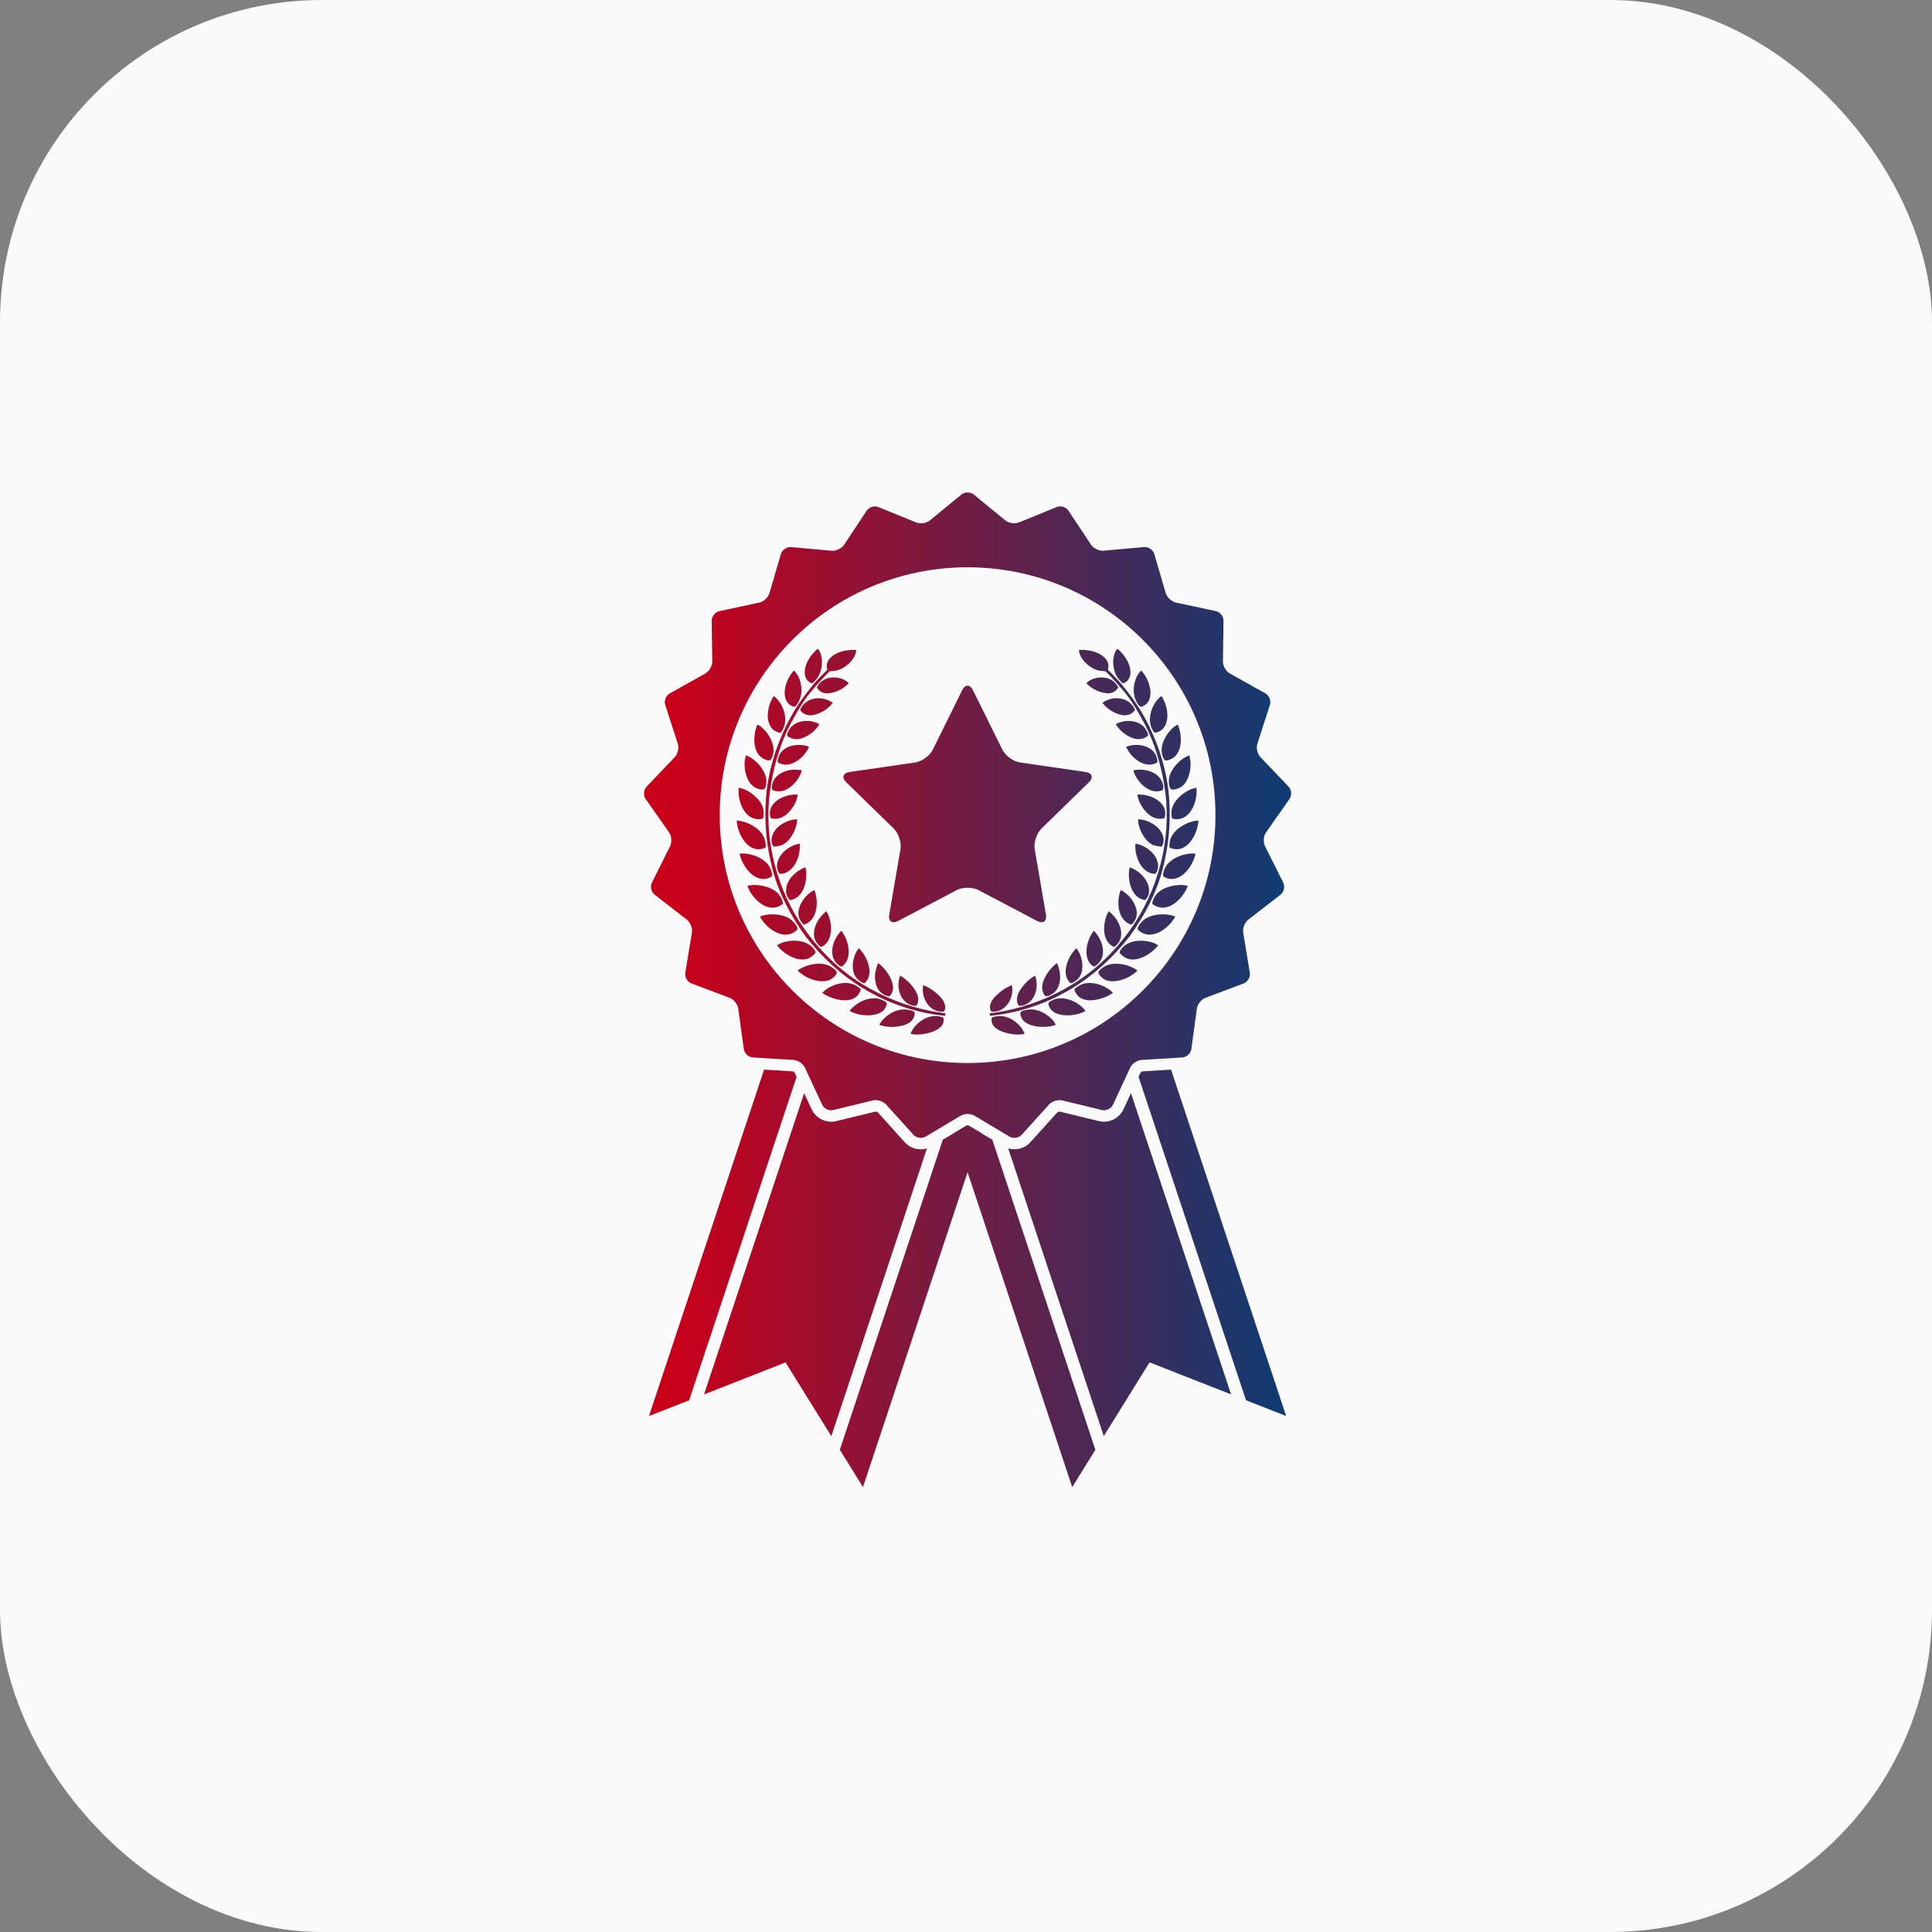 <svg xmlns="http://www.w3.org/2000/svg" width="51" height="51" viewBox="0 0 51 51" fill="none"><rect x="0" y="0" width="51" height="51" fill="#808080" stroke="none"/><rect width="51" height="51" rx="8.5" fill="#FAFAFA"></rect><path d="M25.572 29.714C25.567 29.712 25.557 29.71 25.542 29.71C25.527 29.71 25.516 29.712 25.512 29.714L24.888 30.085L22.169 38.27L22.78 39.255L25.888 29.902L25.572 29.714Z" fill="url(#paint0_linear_3279_558)"></path><path d="M20.976 28.315C20.966 28.303 20.941 28.285 20.926 28.281L20.17 28.235L17.132 37.379L18.191 36.964L21.028 28.427L20.976 28.315Z" fill="url(#paint1_linear_3279_558)"></path><path d="M24.308 30.339C24.145 30.339 23.991 30.273 23.887 30.157L23.168 29.36C23.158 29.353 23.131 29.343 23.111 29.343L22.068 29.596C22.028 29.606 21.985 29.611 21.943 29.611C21.724 29.611 21.517 29.481 21.427 29.288L21.227 28.857L18.585 36.809L20.737 35.964L21.945 37.911L24.469 30.316C24.417 30.331 24.363 30.339 24.308 30.339Z" fill="url(#paint2_linear_3279_558)"></path><path d="M29.656 29.287C29.565 29.481 29.359 29.611 29.14 29.611C29.097 29.611 29.055 29.606 29.014 29.596L27.972 29.343C27.951 29.343 27.924 29.353 27.915 29.36L27.196 30.156C27.091 30.272 26.938 30.338 26.775 30.338C26.72 30.338 26.665 30.33 26.614 30.315L29.137 37.91L30.345 35.963L32.497 36.808L29.855 28.856L29.656 29.287Z" fill="url(#paint3_linear_3279_558)"></path><path d="M25.572 29.714C25.567 29.712 25.557 29.71 25.542 29.71C25.527 29.71 25.516 29.712 25.512 29.714L25.196 29.903L28.304 39.256L28.915 38.271L26.195 30.086L25.572 29.714Z" fill="url(#paint4_linear_3279_558)"></path><path d="M30.157 28.281C30.142 28.285 30.116 28.302 30.107 28.315L30.055 28.427L32.892 36.964L33.951 37.379L30.913 28.235L30.157 28.281Z" fill="url(#paint5_linear_3279_558)"></path><path d="M34.039 21.092C34.106 20.996 34.095 20.849 34.015 20.765L33.272 19.986C33.191 19.902 33.155 19.742 33.191 19.632L33.523 18.608C33.559 18.497 33.505 18.36 33.403 18.303L32.464 17.778C32.362 17.721 32.28 17.579 32.282 17.463L32.297 16.387C32.299 16.27 32.207 16.155 32.093 16.131L31.041 15.906C30.927 15.882 30.807 15.77 30.773 15.659L30.471 14.626C30.438 14.514 30.316 14.431 30.2 14.441L29.128 14.537C29.012 14.547 28.864 14.476 28.8 14.379L28.206 13.481C28.142 13.384 28.001 13.34 27.894 13.385L26.898 13.791C26.79 13.835 26.628 13.811 26.538 13.737L25.706 13.055C25.615 12.982 25.468 12.982 25.378 13.055L24.546 13.738C24.456 13.812 24.294 13.836 24.186 13.792L23.19 13.386C23.082 13.342 22.941 13.385 22.877 13.482L22.283 14.38C22.219 14.477 22.072 14.548 21.956 14.538L20.884 14.442C20.768 14.432 20.646 14.515 20.613 14.627L20.311 15.659C20.278 15.771 20.158 15.883 20.044 15.907L18.991 16.132C18.878 16.156 18.785 16.272 18.787 16.388L18.802 17.464C18.803 17.58 18.721 17.722 18.62 17.779L17.681 18.304C17.579 18.361 17.525 18.498 17.561 18.609L17.893 19.633C17.928 19.743 17.892 19.903 17.812 19.987L17.068 20.765C16.988 20.85 16.977 20.997 17.044 21.092L17.662 21.973C17.729 22.068 17.741 22.232 17.689 22.336L17.209 23.299C17.157 23.403 17.19 23.547 17.282 23.618L18.132 24.277C18.224 24.349 18.284 24.501 18.265 24.616L18.09 25.678C18.072 25.792 18.145 25.92 18.254 25.961L19.261 26.34C19.37 26.381 19.473 26.51 19.488 26.625L19.634 27.691C19.65 27.806 19.758 27.907 19.874 27.914L20.948 27.98C21.065 27.987 21.2 28.079 21.249 28.184L21.702 29.16C21.751 29.266 21.884 29.33 21.997 29.302L23.043 29.048C23.156 29.021 23.312 29.069 23.39 29.156L24.111 29.954C24.189 30.041 24.334 30.063 24.435 30.003L25.359 29.452C25.459 29.392 25.623 29.392 25.723 29.452L26.648 30.003C26.748 30.063 26.893 30.041 26.971 29.954L27.692 29.156C27.77 29.069 27.927 29.021 28.04 29.048L29.086 29.302C29.199 29.33 29.332 29.266 29.381 29.16L29.834 28.184C29.883 28.079 30.018 27.986 30.135 27.98L31.209 27.914C31.325 27.907 31.433 27.806 31.449 27.691L31.594 26.625C31.61 26.51 31.712 26.381 31.821 26.34L32.828 25.961C32.937 25.92 33.011 25.792 32.992 25.678L32.817 24.616C32.799 24.501 32.858 24.349 32.95 24.277L33.801 23.618C33.893 23.547 33.926 23.403 33.874 23.299L33.393 22.336C33.341 22.232 33.353 22.068 33.42 21.973L34.039 21.092ZM25.542 28.061C21.928 28.061 18.999 25.132 18.999 21.518C18.999 17.905 21.928 14.975 25.542 14.975C29.155 14.975 32.085 17.904 32.085 21.518C32.085 25.131 29.156 28.061 25.542 28.061Z" fill="url(#paint6_linear_3279_558)"></path><path d="M25.398 18.221C25.477 18.06 25.606 18.06 25.685 18.221L26.459 19.788C26.538 19.949 26.747 20.101 26.925 20.127L28.654 20.378C28.831 20.403 28.871 20.527 28.744 20.651L27.492 21.872C27.364 21.996 27.284 22.243 27.314 22.419L27.61 24.142C27.64 24.318 27.535 24.394 27.377 24.311L25.83 23.497C25.671 23.414 25.413 23.414 25.254 23.497L23.707 24.311C23.549 24.394 23.444 24.318 23.474 24.142L23.77 22.419C23.8 22.243 23.72 21.996 23.592 21.872L22.34 20.651C22.212 20.527 22.252 20.403 22.43 20.378L24.159 20.127C24.336 20.101 24.546 19.949 24.625 19.788L25.398 18.221Z" fill="url(#paint7_linear_3279_558)"></path><path d="M26.968 27.143C26.868 27.002 26.709 26.883 26.54 26.839C26.449 26.816 26.35 26.816 26.259 26.837C26.193 26.851 26.175 26.854 26.174 26.925C26.171 27.11 26.371 27.208 26.522 27.254C26.685 27.305 26.877 27.327 27.046 27.292C27.029 27.239 27 27.189 26.968 27.143C26.998 27.186 26.909 27.06 26.968 27.143Z" fill="url(#paint8_linear_3279_558)"></path><path d="M26.166 26.701C26.541 26.748 26.785 26.339 26.711 26.004C26.549 26.07 26.406 26.169 26.283 26.294C26.181 26.396 26.077 26.556 26.166 26.701Z" fill="url(#paint9_linear_3279_558)"></path><path d="M26.374 26.786C27.049 26.689 27.713 26.444 28.296 26.091C28.89 25.731 29.387 25.267 29.816 24.723C30.2 24.188 30.517 23.602 30.686 22.962C30.855 22.323 30.913 21.679 30.858 21.02C30.805 20.37 30.612 19.735 30.325 19.151C30.173 18.841 29.987 18.546 29.775 18.274C29.683 18.155 29.588 18.03 29.481 17.923C29.416 17.855 29.354 17.783 29.285 17.721C29.249 17.687 29.213 17.653 29.177 17.619C29.167 17.61 29.123 17.555 29.108 17.555C29.078 17.589 29.052 17.594 29.086 17.628C29.158 17.697 29.231 17.764 29.3 17.836C29.405 17.947 29.506 18.061 29.605 18.177C29.831 18.426 30.009 18.733 30.171 19.027C30.49 19.608 30.671 20.249 30.759 20.903C30.928 22.168 30.569 23.517 29.83 24.551C29.423 25.119 28.91 25.618 28.312 25.984C27.75 26.328 27.145 26.564 26.499 26.691C26.398 26.71 26.297 26.726 26.195 26.74C26.188 26.741 26.125 26.745 26.126 26.752C26.128 26.774 26.131 26.796 26.133 26.817C26.213 26.806 26.293 26.796 26.373 26.785C26.329 26.791 26.395 26.782 26.373 26.785L26.374 26.786Z" fill="url(#paint10_linear_3279_558)"></path><path d="M27.627 26.787C27.482 26.687 27.302 26.622 27.126 26.654C27.086 26.662 26.968 26.678 26.944 26.718C26.919 26.759 26.955 26.848 26.975 26.885C27.055 27.03 27.244 27.079 27.395 27.098C27.552 27.118 27.723 27.107 27.872 27.053C27.82 26.944 27.725 26.853 27.627 26.787C27.686 26.827 27.568 26.746 27.627 26.787Z" fill="url(#paint11_linear_3279_558)"></path><path d="M26.9 26.553C27.091 26.554 27.247 26.427 27.316 26.255C27.353 26.164 27.37 26.064 27.366 25.966C27.363 25.915 27.356 25.865 27.344 25.816C27.339 25.798 27.324 25.772 27.324 25.753C27.166 25.841 27.034 25.975 26.934 26.126C26.853 26.249 26.797 26.422 26.9 26.553Z" fill="url(#paint12_linear_3279_558)"></path><path d="M28.53 26.555C28.384 26.433 28.182 26.347 27.99 26.352C27.896 26.355 27.803 26.386 27.723 26.435C27.662 26.472 27.668 26.497 27.695 26.567C27.76 26.735 27.946 26.788 28.11 26.8C28.295 26.812 28.492 26.776 28.656 26.688C28.622 26.638 28.577 26.593 28.53 26.555C28.616 26.625 28.488 26.519 28.53 26.555Z" fill="url(#paint13_linear_3279_558)"></path><path d="M27.604 26.302C27.604 26.302 27.674 26.287 27.678 26.286C27.725 26.271 27.767 26.247 27.806 26.217C27.896 26.147 27.945 26.052 27.969 25.942C27.993 25.835 27.991 25.724 27.966 25.618C27.963 25.601 27.921 25.428 27.895 25.428C27.675 25.587 27.348 26.048 27.604 26.302Z" fill="url(#paint14_linear_3279_558)"></path><path d="M29.232 26.089C29.075 25.992 28.867 25.928 28.682 25.953C28.596 25.964 28.516 25.994 28.445 26.046C28.424 26.06 28.371 26.09 28.364 26.115C28.358 26.135 28.383 26.179 28.39 26.195C28.563 26.55 29.136 26.386 29.379 26.209C29.374 26.209 29.352 26.18 29.347 26.177C29.311 26.144 29.273 26.115 29.232 26.089C29.329 26.15 29.183 26.059 29.232 26.089Z" fill="url(#paint15_linear_3279_558)"></path><path d="M28.18 25.853C28.201 25.891 28.229 25.927 28.263 25.953C28.281 25.966 28.361 25.916 28.377 25.904C28.477 25.837 28.543 25.737 28.563 25.618C28.596 25.415 28.541 25.194 28.415 25.031C28.222 25.211 28.04 25.6 28.18 25.853C28.162 25.82 28.218 25.921 28.18 25.853Z" fill="url(#paint16_linear_3279_558)"></path><path d="M29.665 25.462C29.491 25.426 29.297 25.425 29.142 25.522C29.102 25.547 29.002 25.616 28.994 25.667C28.988 25.715 29.071 25.794 29.104 25.82C29.238 25.928 29.431 25.915 29.588 25.872C29.749 25.828 29.905 25.741 30.024 25.624C30.024 25.603 29.918 25.553 29.904 25.546C29.829 25.507 29.748 25.479 29.665 25.462C29.739 25.477 29.627 25.454 29.665 25.462Z" fill="url(#paint17_linear_3279_558)"></path><path d="M28.994 24.721C28.96 24.667 28.921 24.615 28.875 24.571C28.685 24.798 28.566 25.294 28.843 25.499C28.889 25.533 28.936 25.484 28.974 25.451C29.036 25.397 29.08 25.327 29.101 25.248C29.146 25.07 29.088 24.874 28.994 24.721C29.024 24.77 28.933 24.625 28.994 24.721Z" fill="url(#paint18_linear_3279_558)"></path><path d="M30.193 24.835C30.014 24.822 29.833 24.851 29.689 24.96C29.633 25.004 29.582 25.063 29.555 25.13C29.542 25.163 29.651 25.246 29.672 25.261C29.963 25.458 30.398 25.187 30.577 24.949C30.549 24.949 30.491 24.905 30.463 24.894C30.376 24.861 30.285 24.842 30.193 24.835C30.27 24.841 30.115 24.83 30.193 24.835Z" fill="url(#paint19_linear_3279_558)"></path><path d="M29.409 24.189C29.367 24.14 29.32 24.093 29.268 24.055C29.107 24.315 29.067 24.832 29.389 24.99C29.427 25.009 29.474 24.947 29.497 24.921C29.555 24.855 29.589 24.776 29.596 24.688C29.611 24.508 29.523 24.323 29.409 24.189C29.447 24.233 29.334 24.101 29.409 24.189Z" fill="url(#paint20_linear_3279_558)"></path><path d="M30.625 24.138C30.441 24.15 30.246 24.205 30.124 24.351C30.097 24.383 30.022 24.472 30.032 24.52C30.041 24.569 30.138 24.619 30.177 24.637C30.492 24.782 30.885 24.462 31.024 24.196C30.901 24.143 30.757 24.129 30.625 24.138C30.703 24.133 30.547 24.144 30.625 24.138Z" fill="url(#paint21_linear_3279_558)"></path><path d="M29.737 24.346C29.773 24.373 29.816 24.396 29.86 24.408C29.875 24.411 29.91 24.363 29.917 24.355C29.998 24.257 30.026 24.126 29.997 24.003C29.946 23.788 29.779 23.594 29.585 23.493C29.481 23.752 29.491 24.168 29.737 24.346C29.67 24.298 29.803 24.395 29.737 24.346Z" fill="url(#paint22_linear_3279_558)"></path><path d="M30.95 23.385C30.777 23.421 30.589 23.5 30.491 23.655C30.454 23.712 30.424 23.779 30.417 23.846C30.413 23.88 30.541 23.931 30.563 23.939C30.903 24.055 31.254 23.674 31.354 23.385C31.224 23.349 31.081 23.358 30.95 23.385C31.028 23.369 30.873 23.401 30.95 23.385Z" fill="url(#paint23_linear_3279_558)"></path><path d="M30.231 23.76C30.378 23.612 30.351 23.394 30.248 23.23C30.192 23.142 30.118 23.066 30.033 23.005C29.99 22.975 29.944 22.948 29.898 22.925C29.893 22.923 29.823 22.896 29.823 22.893C29.743 23.194 29.858 23.719 30.231 23.76Z" fill="url(#paint24_linear_3279_558)"></path><path d="M31.361 22.539C31.171 22.567 30.968 22.652 30.834 22.794C30.768 22.865 30.731 22.945 30.709 23.038C30.69 23.126 30.702 23.141 30.784 23.174C31.163 23.326 31.498 22.854 31.559 22.533C31.494 22.525 31.426 22.529 31.361 22.539C31.479 22.521 31.302 22.547 31.361 22.539Z" fill="url(#paint25_linear_3279_558)"></path><path d="M30.503 23.066C30.635 22.891 30.562 22.67 30.429 22.522C30.313 22.394 30.146 22.3 29.975 22.267C29.935 22.578 30.13 23.079 30.503 23.066Z" fill="url(#paint26_linear_3279_558)"></path><path d="M31.442 21.695C31.268 21.748 31.084 21.856 30.975 22.004C30.919 22.082 30.881 22.168 30.874 22.264C30.873 22.289 30.862 22.351 30.877 22.372C30.887 22.387 30.931 22.396 30.947 22.401C31.352 22.52 31.622 21.992 31.636 21.662C31.57 21.663 31.504 21.676 31.442 21.695C31.555 21.661 31.385 21.713 31.442 21.695Z" fill="url(#paint27_linear_3279_558)"></path><path d="M30.673 22.34C30.778 22.149 30.675 21.94 30.524 21.813C30.392 21.702 30.214 21.633 30.042 21.625C30.043 21.793 30.113 21.968 30.209 22.105C30.27 22.19 30.345 22.266 30.442 22.309C30.46 22.317 30.673 22.369 30.673 22.34Z" fill="url(#paint28_linear_3279_558)"></path><path d="M31.225 20.958C31.091 21.06 30.963 21.202 30.931 21.372C30.923 21.412 30.921 21.453 30.924 21.494C30.926 21.518 30.924 21.581 30.942 21.6C30.975 21.634 31.086 21.625 31.125 21.619C31.469 21.572 31.621 21.088 31.582 20.791C31.582 20.79 31.453 20.829 31.445 20.831C31.367 20.863 31.293 20.907 31.225 20.958C31.287 20.911 31.163 21.005 31.225 20.958Z" fill="url(#paint29_linear_3279_558)"></path><path d="M30.749 21.558C30.838 21.165 30.343 20.947 30.023 20.977C30.051 21.161 30.153 21.337 30.286 21.465C30.366 21.542 30.463 21.6 30.576 21.612C30.621 21.617 30.668 21.615 30.712 21.604C30.743 21.597 30.742 21.591 30.749 21.558C30.744 21.583 30.752 21.545 30.749 21.558Z" fill="url(#paint30_linear_3279_558)"></path><path d="M30.93 20.352C30.851 20.487 30.829 20.654 30.886 20.801C30.92 20.888 31.111 20.815 31.169 20.779C31.314 20.688 31.384 20.506 31.413 20.345C31.429 20.26 31.431 20.176 31.424 20.09C31.419 20.041 31.4 19.987 31.4 19.938C31.4 19.94 31.332 19.965 31.328 19.967C31.276 19.992 31.227 20.024 31.181 20.059C31.078 20.139 30.995 20.24 30.93 20.352C30.976 20.273 30.892 20.417 30.93 20.352Z" fill="url(#paint31_linear_3279_558)"></path><path d="M30.679 20.644C30.568 20.364 30.188 20.272 29.919 20.337C29.969 20.546 30.153 20.763 30.348 20.851C30.45 20.896 30.569 20.904 30.673 20.863C30.738 20.837 30.699 20.691 30.679 20.644C30.689 20.666 30.67 20.621 30.679 20.644Z" fill="url(#paint32_linear_3279_558)"></path><path d="M30.701 19.596C30.647 19.739 30.65 19.91 30.728 20.044C30.771 20.119 30.934 20.035 30.985 19.994C31.226 19.805 31.201 19.377 31.09 19.125C31.09 19.129 31.036 19.157 31.031 19.16C30.981 19.193 30.935 19.234 30.894 19.279C30.81 19.37 30.746 19.48 30.701 19.596C30.718 19.553 30.675 19.664 30.701 19.596Z" fill="url(#paint33_linear_3279_558)"></path><path d="M30.503 19.916C30.365 19.658 29.976 19.613 29.727 19.714C29.808 19.912 30.009 20.107 30.214 20.167C30.315 20.196 30.426 20.19 30.52 20.141C30.556 20.122 30.555 20.118 30.551 20.079C30.546 20.023 30.53 19.967 30.503 19.916C30.514 19.938 30.491 19.895 30.503 19.916Z" fill="url(#paint34_linear_3279_558)"></path><path d="M30.355 18.981C30.352 19.11 30.391 19.237 30.474 19.336C30.49 19.355 30.566 19.323 30.582 19.316C30.652 19.288 30.709 19.237 30.746 19.173C30.883 18.939 30.8 18.587 30.661 18.373C30.478 18.498 30.358 18.763 30.355 18.981C30.355 18.95 30.355 18.997 30.355 18.981Z" fill="url(#paint35_linear_3279_558)"></path><path d="M30.261 19.28C30.114 19 29.705 18.971 29.453 19.117C29.554 19.286 29.728 19.428 29.916 19.489C30.021 19.523 30.136 19.521 30.235 19.467C30.251 19.458 30.297 19.436 30.304 19.417C30.317 19.382 30.276 19.309 30.261 19.28C30.28 19.317 30.241 19.243 30.261 19.28Z" fill="url(#paint36_linear_3279_558)"></path><path d="M29.954 18.41C29.971 18.466 30.057 18.674 30.131 18.654C30.24 18.625 30.32 18.54 30.35 18.433C30.419 18.189 30.294 17.88 30.127 17.7C29.949 17.864 29.887 18.184 29.954 18.41C29.946 18.383 29.97 18.463 29.954 18.41Z" fill="url(#paint37_linear_3279_558)"></path><path d="M29.895 18.625C29.716 18.383 29.329 18.377 29.101 18.555C29.226 18.712 29.405 18.83 29.602 18.872C29.704 18.894 29.814 18.877 29.899 18.813C29.907 18.807 29.949 18.755 29.957 18.755C29.963 18.722 29.914 18.65 29.895 18.625C29.921 18.659 29.87 18.591 29.895 18.625Z" fill="url(#paint38_linear_3279_558)"></path><path d="M29.459 17.815C29.488 17.873 29.528 17.928 29.574 17.974C29.589 17.99 29.633 18.044 29.659 18.035C29.768 17.998 29.833 17.894 29.84 17.782C29.855 17.53 29.682 17.279 29.497 17.124C29.346 17.294 29.364 17.627 29.459 17.815C29.434 17.766 29.471 17.84 29.459 17.815Z" fill="url(#paint39_linear_3279_558)"></path><path d="M28.936 17.681C28.998 17.703 29.065 17.714 29.13 17.715C29.152 17.716 29.221 17.724 29.233 17.7C29.285 17.597 29.26 17.477 29.186 17.391C29.021 17.2 28.722 17.141 28.482 17.158C28.492 17.386 28.737 17.612 28.936 17.681C28.884 17.663 28.962 17.691 28.936 17.681Z" fill="url(#paint40_linear_3279_558)"></path><path d="M28.677 18.035C28.784 18.154 28.947 18.244 29.101 18.281C29.191 18.302 29.282 18.315 29.371 18.279C29.404 18.267 29.435 18.247 29.462 18.223C29.468 18.217 29.516 18.149 29.52 18.149C29.517 18.149 29.494 18.102 29.492 18.099C29.465 18.055 29.43 18.015 29.39 17.984C29.307 17.921 29.21 17.887 29.107 17.883C28.956 17.877 28.784 17.921 28.677 18.035Z" fill="url(#paint41_linear_3279_558)"></path><path d="M24.115 27.143C24.216 27.002 24.374 26.883 24.544 26.839C24.634 26.816 24.733 26.816 24.825 26.836C24.89 26.851 24.909 26.854 24.91 26.925C24.913 27.11 24.713 27.208 24.562 27.254C24.398 27.304 24.207 27.327 24.038 27.292C24.054 27.239 24.084 27.189 24.115 27.143C24.085 27.186 24.175 27.059 24.115 27.143Z" fill="url(#paint42_linear_3279_558)"></path><path d="M24.918 26.701C24.543 26.748 24.298 26.339 24.372 26.004C24.535 26.07 24.677 26.169 24.801 26.294C24.903 26.396 25.006 26.556 24.918 26.701Z" fill="url(#paint43_linear_3279_558)"></path><path d="M24.709 26.786C24.034 26.689 23.37 26.444 22.787 26.091C22.193 25.73 21.696 25.267 21.267 24.723C20.883 24.188 20.566 23.602 20.397 22.962C20.228 22.323 20.17 21.679 20.224 21.02C20.278 20.37 20.471 19.735 20.758 19.15C20.91 18.841 21.096 18.545 21.308 18.273C21.401 18.154 21.495 18.03 21.602 17.923C21.667 17.855 21.729 17.783 21.798 17.721C21.834 17.687 21.87 17.653 21.906 17.619C21.916 17.61 21.96 17.555 21.974 17.555C22.005 17.588 22.031 17.594 21.997 17.628C21.925 17.697 21.852 17.764 21.783 17.836C21.678 17.947 21.578 18.06 21.478 18.177C21.252 18.426 21.073 18.733 20.912 19.027C20.592 19.608 20.412 20.248 20.324 20.903C20.155 22.168 20.513 23.517 21.253 24.55C21.66 25.119 22.172 25.618 22.77 25.984C23.332 26.328 23.937 26.564 24.583 26.691C24.685 26.71 24.786 26.726 24.887 26.739C24.894 26.741 24.957 26.745 24.956 26.752C24.954 26.774 24.952 26.795 24.949 26.817C24.869 26.806 24.789 26.796 24.709 26.785C24.753 26.791 24.687 26.782 24.709 26.785L24.709 26.786Z" fill="url(#paint44_linear_3279_558)"></path><path d="M23.456 26.787C23.601 26.687 23.78 26.622 23.958 26.655C23.997 26.662 24.115 26.678 24.139 26.718C24.164 26.759 24.128 26.848 24.108 26.886C24.029 27.03 23.84 27.079 23.688 27.098C23.532 27.118 23.36 27.108 23.211 27.053C23.263 26.945 23.358 26.854 23.456 26.787C23.397 26.827 23.515 26.746 23.456 26.787Z" fill="url(#paint45_linear_3279_558)"></path><path d="M24.184 26.553C23.992 26.553 23.837 26.427 23.767 26.255C23.73 26.163 23.713 26.064 23.718 25.966C23.72 25.915 23.727 25.865 23.739 25.816C23.744 25.798 23.759 25.772 23.759 25.753C23.917 25.841 24.049 25.975 24.148 26.125C24.23 26.249 24.286 26.422 24.184 26.553Z" fill="url(#paint46_linear_3279_558)"></path><path d="M22.552 26.555C22.699 26.433 22.901 26.347 23.093 26.352C23.187 26.355 23.28 26.386 23.36 26.435C23.421 26.472 23.415 26.497 23.388 26.567C23.324 26.735 23.137 26.788 22.973 26.799C22.788 26.812 22.591 26.776 22.427 26.688C22.461 26.637 22.506 26.593 22.552 26.555C22.467 26.625 22.595 26.519 22.552 26.555Z" fill="url(#paint47_linear_3279_558)"></path><path d="M23.48 26.302C23.48 26.302 23.409 26.286 23.406 26.285C23.358 26.27 23.316 26.247 23.277 26.217C23.188 26.147 23.138 26.052 23.114 25.942C23.09 25.835 23.092 25.724 23.117 25.618C23.121 25.6 23.163 25.428 23.188 25.428C23.408 25.587 23.736 26.048 23.48 26.302Z" fill="url(#paint48_linear_3279_558)"></path><path d="M21.852 26.089C22.008 25.992 22.215 25.928 22.401 25.952C22.488 25.964 22.568 25.994 22.639 26.045C22.659 26.06 22.712 26.09 22.72 26.115C22.726 26.135 22.701 26.179 22.693 26.195C22.52 26.55 21.948 26.386 21.704 26.208C21.71 26.208 21.732 26.18 21.736 26.177C21.772 26.144 21.811 26.115 21.852 26.089C21.754 26.149 21.9 26.059 21.852 26.089Z" fill="url(#paint49_linear_3279_558)"></path><path d="M22.903 25.853C22.882 25.89 22.855 25.927 22.82 25.953C22.803 25.966 22.723 25.916 22.706 25.904C22.606 25.837 22.54 25.737 22.52 25.618C22.487 25.415 22.542 25.193 22.669 25.03C22.861 25.211 23.043 25.6 22.903 25.853C22.922 25.82 22.866 25.921 22.903 25.853Z" fill="url(#paint50_linear_3279_558)"></path><path d="M21.418 25.462C21.592 25.426 21.785 25.425 21.941 25.522C21.981 25.547 22.081 25.616 22.089 25.667C22.096 25.715 22.012 25.794 21.979 25.82C21.845 25.928 21.652 25.914 21.495 25.872C21.334 25.828 21.179 25.741 21.059 25.624C21.059 25.602 21.165 25.553 21.179 25.546C21.254 25.507 21.335 25.479 21.418 25.462C21.343 25.477 21.455 25.454 21.418 25.462Z" fill="url(#paint51_linear_3279_558)"></path><path d="M22.09 24.721C22.123 24.667 22.162 24.615 22.208 24.571C22.398 24.798 22.518 25.294 22.24 25.499C22.194 25.533 22.147 25.483 22.109 25.451C22.048 25.397 22.003 25.327 21.983 25.248C21.937 25.07 21.995 24.874 22.09 24.721C22.06 24.77 22.15 24.624 22.09 24.721Z" fill="url(#paint52_linear_3279_558)"></path><path d="M20.89 24.835C21.069 24.822 21.25 24.851 21.395 24.96C21.451 25.004 21.501 25.063 21.528 25.13C21.541 25.163 21.432 25.246 21.412 25.261C21.12 25.458 20.684 25.187 20.506 24.949C20.535 24.949 20.592 24.905 20.62 24.894C20.707 24.861 20.798 24.842 20.89 24.835C20.813 24.841 20.968 24.829 20.89 24.835Z" fill="url(#paint53_linear_3279_558)"></path><path d="M21.674 24.189C21.716 24.14 21.763 24.093 21.815 24.055C21.976 24.314 22.016 24.832 21.694 24.99C21.656 25.009 21.61 24.947 21.587 24.921C21.529 24.855 21.495 24.776 21.488 24.688C21.473 24.508 21.56 24.323 21.674 24.189C21.637 24.233 21.749 24.1 21.674 24.189Z" fill="url(#paint54_linear_3279_558)"></path><path d="M20.459 24.138C20.642 24.15 20.837 24.205 20.959 24.351C20.986 24.383 21.061 24.472 21.051 24.52C21.042 24.569 20.945 24.619 20.906 24.637C20.59 24.782 20.198 24.462 20.06 24.196C20.182 24.142 20.326 24.129 20.459 24.138C20.38 24.133 20.537 24.143 20.459 24.138Z" fill="url(#paint55_linear_3279_558)"></path><path d="M21.347 24.346C21.31 24.373 21.267 24.396 21.223 24.407C21.209 24.411 21.174 24.363 21.167 24.355C21.085 24.257 21.057 24.126 21.087 24.003C21.138 23.788 21.304 23.594 21.498 23.493C21.602 23.752 21.593 24.167 21.347 24.346C21.413 24.298 21.28 24.395 21.347 24.346Z" fill="url(#paint56_linear_3279_558)"></path><path d="M20.133 23.385C20.306 23.421 20.495 23.5 20.593 23.655C20.629 23.712 20.659 23.779 20.667 23.846C20.671 23.88 20.543 23.931 20.52 23.939C20.18 24.055 19.829 23.674 19.729 23.385C19.859 23.349 20.002 23.358 20.133 23.385C20.055 23.369 20.21 23.401 20.133 23.385Z" fill="url(#paint57_linear_3279_558)"></path><path d="M20.852 23.76C20.705 23.612 20.732 23.394 20.835 23.23C20.891 23.142 20.965 23.066 21.05 23.005C21.093 22.975 21.139 22.948 21.185 22.925C21.19 22.923 21.26 22.896 21.26 22.893C21.34 23.194 21.225 23.719 20.852 23.76Z" fill="url(#paint58_linear_3279_558)"></path><path d="M19.722 22.539C19.912 22.567 20.115 22.652 20.249 22.794C20.315 22.864 20.352 22.945 20.374 23.038C20.393 23.126 20.381 23.141 20.299 23.174C19.919 23.325 19.584 22.853 19.524 22.533C19.589 22.525 19.657 22.529 19.722 22.539C19.604 22.521 19.781 22.547 19.722 22.539Z" fill="url(#paint59_linear_3279_558)"></path><path d="M20.58 23.066C20.449 22.891 20.521 22.67 20.654 22.522C20.77 22.393 20.938 22.3 21.108 22.267C21.149 22.578 20.954 23.079 20.58 23.066Z" fill="url(#paint60_linear_3279_558)"></path><path d="M19.641 21.696C19.815 21.748 20 21.856 20.108 22.004C20.164 22.082 20.203 22.168 20.209 22.265C20.211 22.289 20.222 22.351 20.207 22.372C20.196 22.387 20.153 22.396 20.137 22.401C19.731 22.521 19.461 21.992 19.448 21.662C19.513 21.664 19.579 21.677 19.641 21.696C19.528 21.661 19.698 21.713 19.641 21.696Z" fill="url(#paint61_linear_3279_558)"></path><path d="M20.41 22.34C20.305 22.149 20.408 21.939 20.559 21.813C20.691 21.702 20.869 21.633 21.041 21.625C21.04 21.793 20.969 21.968 20.873 22.104C20.812 22.19 20.738 22.266 20.64 22.309C20.622 22.317 20.41 22.369 20.41 22.34Z" fill="url(#paint62_linear_3279_558)"></path><path d="M19.858 20.958C19.992 21.059 20.12 21.202 20.152 21.372C20.16 21.412 20.162 21.453 20.159 21.494C20.157 21.518 20.159 21.581 20.141 21.6C20.108 21.634 19.997 21.624 19.958 21.619C19.614 21.571 19.462 21.088 19.501 20.791C19.501 20.79 19.63 20.828 19.637 20.831C19.716 20.863 19.79 20.907 19.858 20.958C19.796 20.911 19.919 21.005 19.858 20.958Z" fill="url(#paint63_linear_3279_558)"></path><path d="M20.334 21.558C20.245 21.165 20.74 20.947 21.06 20.977C21.032 21.161 20.93 21.337 20.797 21.465C20.717 21.542 20.62 21.6 20.507 21.612C20.462 21.617 20.416 21.615 20.371 21.604C20.34 21.597 20.342 21.591 20.334 21.558C20.339 21.583 20.331 21.545 20.334 21.558Z" fill="url(#paint64_linear_3279_558)"></path><path d="M20.153 20.352C20.232 20.486 20.255 20.654 20.198 20.801C20.164 20.887 19.972 20.815 19.915 20.779C19.769 20.688 19.7 20.506 19.67 20.345C19.655 20.26 19.652 20.175 19.66 20.09C19.664 20.041 19.684 19.986 19.684 19.938C19.684 19.94 19.752 19.965 19.756 19.967C19.808 19.992 19.857 20.024 19.902 20.059C20.005 20.139 20.089 20.24 20.153 20.352C20.107 20.272 20.191 20.417 20.153 20.352Z" fill="url(#paint65_linear_3279_558)"></path><path d="M20.404 20.643C20.516 20.364 20.896 20.272 21.165 20.337C21.114 20.546 20.931 20.763 20.735 20.851C20.634 20.896 20.515 20.904 20.41 20.863C20.345 20.837 20.384 20.691 20.404 20.643C20.395 20.666 20.413 20.621 20.404 20.643Z" fill="url(#paint66_linear_3279_558)"></path><path d="M20.382 19.596C20.437 19.739 20.433 19.91 20.356 20.044C20.312 20.119 20.149 20.034 20.098 19.994C19.857 19.805 19.883 19.376 19.993 19.125C19.993 19.129 20.048 19.157 20.052 19.16C20.102 19.193 20.148 19.234 20.189 19.279C20.273 19.37 20.338 19.48 20.382 19.596C20.366 19.553 20.408 19.664 20.382 19.596Z" fill="url(#paint67_linear_3279_558)"></path><path d="M20.58 19.916C20.718 19.658 21.107 19.613 21.357 19.714C21.276 19.912 21.075 20.106 20.869 20.167C20.768 20.196 20.657 20.19 20.563 20.141C20.527 20.122 20.528 20.118 20.531 20.079C20.537 20.023 20.553 19.967 20.58 19.916C20.569 19.938 20.591 19.895 20.58 19.916Z" fill="url(#paint68_linear_3279_558)"></path><path d="M20.728 18.981C20.73 19.109 20.692 19.237 20.609 19.336C20.593 19.355 20.517 19.323 20.501 19.316C20.431 19.288 20.375 19.237 20.337 19.172C20.201 18.939 20.284 18.587 20.422 18.373C20.605 18.498 20.726 18.763 20.728 18.981C20.728 18.95 20.728 18.997 20.728 18.981Z" fill="url(#paint69_linear_3279_558)"></path><path d="M20.822 19.28C20.969 19 21.378 18.971 21.63 19.117C21.53 19.286 21.355 19.428 21.168 19.488C21.062 19.523 20.947 19.521 20.848 19.467C20.832 19.458 20.786 19.436 20.779 19.417C20.767 19.382 20.807 19.309 20.822 19.28C20.803 19.317 20.842 19.243 20.822 19.28Z" fill="url(#paint70_linear_3279_558)"></path><path d="M21.129 18.41C21.112 18.466 21.026 18.674 20.952 18.654C20.843 18.625 20.763 18.54 20.733 18.433C20.664 18.189 20.789 17.88 20.956 17.7C21.134 17.864 21.197 18.184 21.129 18.41C21.137 18.383 21.113 18.463 21.129 18.41Z" fill="url(#paint71_linear_3279_558)"></path><path d="M21.188 18.626C21.367 18.384 21.754 18.377 21.982 18.555C21.857 18.712 21.678 18.83 21.482 18.872C21.379 18.895 21.269 18.878 21.184 18.813C21.176 18.807 21.134 18.756 21.127 18.756C21.12 18.722 21.169 18.65 21.188 18.626C21.162 18.659 21.213 18.592 21.188 18.626Z" fill="url(#paint72_linear_3279_558)"></path><path d="M21.624 17.815C21.596 17.873 21.555 17.928 21.51 17.974C21.494 17.99 21.45 18.044 21.425 18.035C21.315 17.998 21.25 17.894 21.244 17.782C21.229 17.53 21.402 17.279 21.586 17.124C21.737 17.294 21.719 17.627 21.624 17.815C21.649 17.766 21.612 17.84 21.624 17.815Z" fill="url(#paint73_linear_3279_558)"></path><path d="M22.147 17.681C22.085 17.703 22.019 17.714 21.954 17.715C21.932 17.715 21.863 17.724 21.85 17.7C21.798 17.596 21.824 17.476 21.897 17.391C22.062 17.2 22.361 17.141 22.602 17.158C22.591 17.386 22.347 17.612 22.147 17.681C22.199 17.663 22.121 17.69 22.147 17.681Z" fill="url(#paint74_linear_3279_558)"></path><path d="M22.405 18.035C22.299 18.154 22.136 18.244 21.982 18.281C21.892 18.302 21.8 18.315 21.712 18.279C21.679 18.266 21.648 18.247 21.621 18.223C21.615 18.217 21.567 18.149 21.563 18.149C21.566 18.149 21.589 18.102 21.591 18.099C21.618 18.055 21.652 18.015 21.693 17.984C21.776 17.921 21.873 17.887 21.976 17.883C22.127 17.877 22.299 17.921 22.405 18.035Z" fill="url(#paint75_linear_3279_558)"></path><defs><linearGradient id="paint0_linear_3279_558" x1="17.809" y1="21.322" x2="35.186" y2="21.322" gradientUnits="userSpaceOnUse"><stop stop-color="#C9001A"></stop><stop offset="1" stop-color="#004079"></stop></linearGradient><linearGradient id="paint1_linear_3279_558" x1="17.809" y1="21.322" x2="35.186" y2="21.322" gradientUnits="userSpaceOnUse"><stop stop-color="#C9001A"></stop><stop offset="1" stop-color="#004079"></stop></linearGradient><linearGradient id="paint2_linear_3279_558" x1="17.809" y1="21.322" x2="35.186" y2="21.322" gradientUnits="userSpaceOnUse"><stop stop-color="#C9001A"></stop><stop offset="1" stop-color="#004079"></stop></linearGradient><linearGradient id="paint3_linear_3279_558" x1="17.809" y1="21.322" x2="35.186" y2="21.322" gradientUnits="userSpaceOnUse"><stop stop-color="#C9001A"></stop><stop offset="1" stop-color="#004079"></stop></linearGradient><linearGradient id="paint4_linear_3279_558" x1="17.809" y1="21.322" x2="35.186" y2="21.322" gradientUnits="userSpaceOnUse"><stop stop-color="#C9001A"></stop><stop offset="1" stop-color="#004079"></stop></linearGradient><linearGradient id="paint5_linear_3279_558" x1="17.809" y1="21.322" x2="35.186" y2="21.322" gradientUnits="userSpaceOnUse"><stop stop-color="#C9001A"></stop><stop offset="1" stop-color="#004079"></stop></linearGradient><linearGradient id="paint6_linear_3279_558" x1="17.809" y1="21.322" x2="35.186" y2="21.322" gradientUnits="userSpaceOnUse"><stop stop-color="#C9001A"></stop><stop offset="1" stop-color="#004079"></stop></linearGradient><linearGradient id="paint7_linear_3279_558" x1="17.809" y1="21.322" x2="35.186" y2="21.322" gradientUnits="userSpaceOnUse"><stop stop-color="#C9001A"></stop><stop offset="1" stop-color="#004079"></stop></linearGradient><linearGradient id="paint8_linear_3279_558" x1="17.809" y1="21.322" x2="35.186" y2="21.322" gradientUnits="userSpaceOnUse"><stop stop-color="#C9001A"></stop><stop offset="1" stop-color="#004079"></stop></linearGradient><linearGradient id="paint9_linear_3279_558" x1="17.809" y1="21.322" x2="35.186" y2="21.322" gradientUnits="userSpaceOnUse"><stop stop-color="#C9001A"></stop><stop offset="1" stop-color="#004079"></stop></linearGradient><linearGradient id="paint10_linear_3279_558" x1="17.809" y1="21.322" x2="35.186" y2="21.322" gradientUnits="userSpaceOnUse"><stop stop-color="#C9001A"></stop><stop offset="1" stop-color="#004079"></stop></linearGradient><linearGradient id="paint11_linear_3279_558" x1="17.809" y1="21.322" x2="35.186" y2="21.322" gradientUnits="userSpaceOnUse"><stop stop-color="#C9001A"></stop><stop offset="1" stop-color="#004079"></stop></linearGradient><linearGradient id="paint12_linear_3279_558" x1="17.809" y1="21.322" x2="35.186" y2="21.322" gradientUnits="userSpaceOnUse"><stop stop-color="#C9001A"></stop><stop offset="1" stop-color="#004079"></stop></linearGradient><linearGradient id="paint13_linear_3279_558" x1="17.809" y1="21.322" x2="35.186" y2="21.322" gradientUnits="userSpaceOnUse"><stop stop-color="#C9001A"></stop><stop offset="1" stop-color="#004079"></stop></linearGradient><linearGradient id="paint14_linear_3279_558" x1="17.809" y1="21.322" x2="35.186" y2="21.322" gradientUnits="userSpaceOnUse"><stop stop-color="#C9001A"></stop><stop offset="1" stop-color="#004079"></stop></linearGradient><linearGradient id="paint15_linear_3279_558" x1="17.809" y1="21.322" x2="35.186" y2="21.322" gradientUnits="userSpaceOnUse"><stop stop-color="#C9001A"></stop><stop offset="1" stop-color="#004079"></stop></linearGradient><linearGradient id="paint16_linear_3279_558" x1="17.809" y1="21.322" x2="35.186" y2="21.322" gradientUnits="userSpaceOnUse"><stop stop-color="#C9001A"></stop><stop offset="1" stop-color="#004079"></stop></linearGradient><linearGradient id="paint17_linear_3279_558" x1="17.809" y1="21.322" x2="35.186" y2="21.322" gradientUnits="userSpaceOnUse"><stop stop-color="#C9001A"></stop><stop offset="1" stop-color="#004079"></stop></linearGradient><linearGradient id="paint18_linear_3279_558" x1="17.809" y1="21.322" x2="35.186" y2="21.322" gradientUnits="userSpaceOnUse"><stop stop-color="#C9001A"></stop><stop offset="1" stop-color="#004079"></stop></linearGradient><linearGradient id="paint19_linear_3279_558" x1="17.809" y1="21.322" x2="35.186" y2="21.322" gradientUnits="userSpaceOnUse"><stop stop-color="#C9001A"></stop><stop offset="1" stop-color="#004079"></stop></linearGradient><linearGradient id="paint20_linear_3279_558" x1="17.809" y1="21.322" x2="35.186" y2="21.322" gradientUnits="userSpaceOnUse"><stop stop-color="#C9001A"></stop><stop offset="1" stop-color="#004079"></stop></linearGradient><linearGradient id="paint21_linear_3279_558" x1="17.809" y1="21.322" x2="35.186" y2="21.322" gradientUnits="userSpaceOnUse"><stop stop-color="#C9001A"></stop><stop offset="1" stop-color="#004079"></stop></linearGradient><linearGradient id="paint22_linear_3279_558" x1="17.809" y1="21.322" x2="35.186" y2="21.322" gradientUnits="userSpaceOnUse"><stop stop-color="#C9001A"></stop><stop offset="1" stop-color="#004079"></stop></linearGradient><linearGradient id="paint23_linear_3279_558" x1="17.809" y1="21.322" x2="35.186" y2="21.322" gradientUnits="userSpaceOnUse"><stop stop-color="#C9001A"></stop><stop offset="1" stop-color="#004079"></stop></linearGradient><linearGradient id="paint24_linear_3279_558" x1="17.809" y1="21.322" x2="35.186" y2="21.322" gradientUnits="userSpaceOnUse"><stop stop-color="#C9001A"></stop><stop offset="1" stop-color="#004079"></stop></linearGradient><linearGradient id="paint25_linear_3279_558" x1="17.809" y1="21.322" x2="35.186" y2="21.322" gradientUnits="userSpaceOnUse"><stop stop-color="#C9001A"></stop><stop offset="1" stop-color="#004079"></stop></linearGradient><linearGradient id="paint26_linear_3279_558" x1="17.809" y1="21.322" x2="35.186" y2="21.322" gradientUnits="userSpaceOnUse"><stop stop-color="#C9001A"></stop><stop offset="1" stop-color="#004079"></stop></linearGradient><linearGradient id="paint27_linear_3279_558" x1="17.809" y1="21.322" x2="35.186" y2="21.322" gradientUnits="userSpaceOnUse"><stop stop-color="#C9001A"></stop><stop offset="1" stop-color="#004079"></stop></linearGradient><linearGradient id="paint28_linear_3279_558" x1="17.809" y1="21.322" x2="35.186" y2="21.322" gradientUnits="userSpaceOnUse"><stop stop-color="#C9001A"></stop><stop offset="1" stop-color="#004079"></stop></linearGradient><linearGradient id="paint29_linear_3279_558" x1="17.809" y1="21.322" x2="35.186" y2="21.322" gradientUnits="userSpaceOnUse"><stop stop-color="#C9001A"></stop><stop offset="1" stop-color="#004079"></stop></linearGradient><linearGradient id="paint30_linear_3279_558" x1="17.809" y1="21.322" x2="35.186" y2="21.322" gradientUnits="userSpaceOnUse"><stop stop-color="#C9001A"></stop><stop offset="1" stop-color="#004079"></stop></linearGradient><linearGradient id="paint31_linear_3279_558" x1="17.809" y1="21.322" x2="35.186" y2="21.322" gradientUnits="userSpaceOnUse"><stop stop-color="#C9001A"></stop><stop offset="1" stop-color="#004079"></stop></linearGradient><linearGradient id="paint32_linear_3279_558" x1="17.809" y1="21.322" x2="35.186" y2="21.322" gradientUnits="userSpaceOnUse"><stop stop-color="#C9001A"></stop><stop offset="1" stop-color="#004079"></stop></linearGradient><linearGradient id="paint33_linear_3279_558" x1="17.809" y1="21.322" x2="35.186" y2="21.322" gradientUnits="userSpaceOnUse"><stop stop-color="#C9001A"></stop><stop offset="1" stop-color="#004079"></stop></linearGradient><linearGradient id="paint34_linear_3279_558" x1="17.809" y1="21.322" x2="35.186" y2="21.322" gradientUnits="userSpaceOnUse"><stop stop-color="#C9001A"></stop><stop offset="1" stop-color="#004079"></stop></linearGradient><linearGradient id="paint35_linear_3279_558" x1="17.809" y1="21.322" x2="35.186" y2="21.322" gradientUnits="userSpaceOnUse"><stop stop-color="#C9001A"></stop><stop offset="1" stop-color="#004079"></stop></linearGradient><linearGradient id="paint36_linear_3279_558" x1="17.809" y1="21.322" x2="35.186" y2="21.322" gradientUnits="userSpaceOnUse"><stop stop-color="#C9001A"></stop><stop offset="1" stop-color="#004079"></stop></linearGradient><linearGradient id="paint37_linear_3279_558" x1="17.809" y1="21.322" x2="35.186" y2="21.322" gradientUnits="userSpaceOnUse"><stop stop-color="#C9001A"></stop><stop offset="1" stop-color="#004079"></stop></linearGradient><linearGradient id="paint38_linear_3279_558" x1="17.809" y1="21.322" x2="35.186" y2="21.322" gradientUnits="userSpaceOnUse"><stop stop-color="#C9001A"></stop><stop offset="1" stop-color="#004079"></stop></linearGradient><linearGradient id="paint39_linear_3279_558" x1="17.809" y1="21.322" x2="35.186" y2="21.322" gradientUnits="userSpaceOnUse"><stop stop-color="#C9001A"></stop><stop offset="1" stop-color="#004079"></stop></linearGradient><linearGradient id="paint40_linear_3279_558" x1="17.809" y1="21.322" x2="35.186" y2="21.322" gradientUnits="userSpaceOnUse"><stop stop-color="#C9001A"></stop><stop offset="1" stop-color="#004079"></stop></linearGradient><linearGradient id="paint41_linear_3279_558" x1="17.809" y1="21.322" x2="35.186" y2="21.322" gradientUnits="userSpaceOnUse"><stop stop-color="#C9001A"></stop><stop offset="1" stop-color="#004079"></stop></linearGradient><linearGradient id="paint42_linear_3279_558" x1="17.809" y1="21.322" x2="35.186" y2="21.322" gradientUnits="userSpaceOnUse"><stop stop-color="#C9001A"></stop><stop offset="1" stop-color="#004079"></stop></linearGradient><linearGradient id="paint43_linear_3279_558" x1="17.809" y1="21.322" x2="35.186" y2="21.322" gradientUnits="userSpaceOnUse"><stop stop-color="#C9001A"></stop><stop offset="1" stop-color="#004079"></stop></linearGradient><linearGradient id="paint44_linear_3279_558" x1="17.809" y1="21.322" x2="35.186" y2="21.322" gradientUnits="userSpaceOnUse"><stop stop-color="#C9001A"></stop><stop offset="1" stop-color="#004079"></stop></linearGradient><linearGradient id="paint45_linear_3279_558" x1="17.809" y1="21.322" x2="35.186" y2="21.322" gradientUnits="userSpaceOnUse"><stop stop-color="#C9001A"></stop><stop offset="1" stop-color="#004079"></stop></linearGradient><linearGradient id="paint46_linear_3279_558" x1="17.809" y1="21.322" x2="35.186" y2="21.322" gradientUnits="userSpaceOnUse"><stop stop-color="#C9001A"></stop><stop offset="1" stop-color="#004079"></stop></linearGradient><linearGradient id="paint47_linear_3279_558" x1="17.809" y1="21.322" x2="35.186" y2="21.322" gradientUnits="userSpaceOnUse"><stop stop-color="#C9001A"></stop><stop offset="1" stop-color="#004079"></stop></linearGradient><linearGradient id="paint48_linear_3279_558" x1="17.809" y1="21.322" x2="35.186" y2="21.322" gradientUnits="userSpaceOnUse"><stop stop-color="#C9001A"></stop><stop offset="1" stop-color="#004079"></stop></linearGradient><linearGradient id="paint49_linear_3279_558" x1="17.809" y1="21.322" x2="35.186" y2="21.322" gradientUnits="userSpaceOnUse"><stop stop-color="#C9001A"></stop><stop offset="1" stop-color="#004079"></stop></linearGradient><linearGradient id="paint50_linear_3279_558" x1="17.809" y1="21.322" x2="35.186" y2="21.322" gradientUnits="userSpaceOnUse"><stop stop-color="#C9001A"></stop><stop offset="1" stop-color="#004079"></stop></linearGradient><linearGradient id="paint51_linear_3279_558" x1="17.809" y1="21.322" x2="35.186" y2="21.322" gradientUnits="userSpaceOnUse"><stop stop-color="#C9001A"></stop><stop offset="1" stop-color="#004079"></stop></linearGradient><linearGradient id="paint52_linear_3279_558" x1="17.809" y1="21.322" x2="35.186" y2="21.322" gradientUnits="userSpaceOnUse"><stop stop-color="#C9001A"></stop><stop offset="1" stop-color="#004079"></stop></linearGradient><linearGradient id="paint53_linear_3279_558" x1="17.809" y1="21.322" x2="35.186" y2="21.322" gradientUnits="userSpaceOnUse"><stop stop-color="#C9001A"></stop><stop offset="1" stop-color="#004079"></stop></linearGradient><linearGradient id="paint54_linear_3279_558" x1="17.809" y1="21.322" x2="35.186" y2="21.322" gradientUnits="userSpaceOnUse"><stop stop-color="#C9001A"></stop><stop offset="1" stop-color="#004079"></stop></linearGradient><linearGradient id="paint55_linear_3279_558" x1="17.809" y1="21.322" x2="35.186" y2="21.322" gradientUnits="userSpaceOnUse"><stop stop-color="#C9001A"></stop><stop offset="1" stop-color="#004079"></stop></linearGradient><linearGradient id="paint56_linear_3279_558" x1="17.809" y1="21.322" x2="35.186" y2="21.322" gradientUnits="userSpaceOnUse"><stop stop-color="#C9001A"></stop><stop offset="1" stop-color="#004079"></stop></linearGradient><linearGradient id="paint57_linear_3279_558" x1="17.809" y1="21.322" x2="35.186" y2="21.322" gradientUnits="userSpaceOnUse"><stop stop-color="#C9001A"></stop><stop offset="1" stop-color="#004079"></stop></linearGradient><linearGradient id="paint58_linear_3279_558" x1="17.809" y1="21.322" x2="35.186" y2="21.322" gradientUnits="userSpaceOnUse"><stop stop-color="#C9001A"></stop><stop offset="1" stop-color="#004079"></stop></linearGradient><linearGradient id="paint59_linear_3279_558" x1="17.809" y1="21.322" x2="35.186" y2="21.322" gradientUnits="userSpaceOnUse"><stop stop-color="#C9001A"></stop><stop offset="1" stop-color="#004079"></stop></linearGradient><linearGradient id="paint60_linear_3279_558" x1="17.809" y1="21.322" x2="35.186" y2="21.322" gradientUnits="userSpaceOnUse"><stop stop-color="#C9001A"></stop><stop offset="1" stop-color="#004079"></stop></linearGradient><linearGradient id="paint61_linear_3279_558" x1="17.809" y1="21.322" x2="35.186" y2="21.322" gradientUnits="userSpaceOnUse"><stop stop-color="#C9001A"></stop><stop offset="1" stop-color="#004079"></stop></linearGradient><linearGradient id="paint62_linear_3279_558" x1="17.809" y1="21.322" x2="35.186" y2="21.322" gradientUnits="userSpaceOnUse"><stop stop-color="#C9001A"></stop><stop offset="1" stop-color="#004079"></stop></linearGradient><linearGradient id="paint63_linear_3279_558" x1="17.809" y1="21.322" x2="35.186" y2="21.322" gradientUnits="userSpaceOnUse"><stop stop-color="#C9001A"></stop><stop offset="1" stop-color="#004079"></stop></linearGradient><linearGradient id="paint64_linear_3279_558" x1="17.809" y1="21.322" x2="35.186" y2="21.322" gradientUnits="userSpaceOnUse"><stop stop-color="#C9001A"></stop><stop offset="1" stop-color="#004079"></stop></linearGradient><linearGradient id="paint65_linear_3279_558" x1="17.809" y1="21.322" x2="35.186" y2="21.322" gradientUnits="userSpaceOnUse"><stop stop-color="#C9001A"></stop><stop offset="1" stop-color="#004079"></stop></linearGradient><linearGradient id="paint66_linear_3279_558" x1="17.809" y1="21.322" x2="35.186" y2="21.322" gradientUnits="userSpaceOnUse"><stop stop-color="#C9001A"></stop><stop offset="1" stop-color="#004079"></stop></linearGradient><linearGradient id="paint67_linear_3279_558" x1="17.809" y1="21.322" x2="35.186" y2="21.322" gradientUnits="userSpaceOnUse"><stop stop-color="#C9001A"></stop><stop offset="1" stop-color="#004079"></stop></linearGradient><linearGradient id="paint68_linear_3279_558" x1="17.809" y1="21.322" x2="35.186" y2="21.322" gradientUnits="userSpaceOnUse"><stop stop-color="#C9001A"></stop><stop offset="1" stop-color="#004079"></stop></linearGradient><linearGradient id="paint69_linear_3279_558" x1="17.809" y1="21.322" x2="35.186" y2="21.322" gradientUnits="userSpaceOnUse"><stop stop-color="#C9001A"></stop><stop offset="1" stop-color="#004079"></stop></linearGradient><linearGradient id="paint70_linear_3279_558" x1="17.809" y1="21.322" x2="35.186" y2="21.322" gradientUnits="userSpaceOnUse"><stop stop-color="#C9001A"></stop><stop offset="1" stop-color="#004079"></stop></linearGradient><linearGradient id="paint71_linear_3279_558" x1="17.809" y1="21.322" x2="35.186" y2="21.322" gradientUnits="userSpaceOnUse"><stop stop-color="#C9001A"></stop><stop offset="1" stop-color="#004079"></stop></linearGradient><linearGradient id="paint72_linear_3279_558" x1="17.809" y1="21.322" x2="35.186" y2="21.322" gradientUnits="userSpaceOnUse"><stop stop-color="#C9001A"></stop><stop offset="1" stop-color="#004079"></stop></linearGradient><linearGradient id="paint73_linear_3279_558" x1="17.809" y1="21.322" x2="35.186" y2="21.322" gradientUnits="userSpaceOnUse"><stop stop-color="#C9001A"></stop><stop offset="1" stop-color="#004079"></stop></linearGradient><linearGradient id="paint74_linear_3279_558" x1="17.809" y1="21.322" x2="35.186" y2="21.322" gradientUnits="userSpaceOnUse"><stop stop-color="#C9001A"></stop><stop offset="1" stop-color="#004079"></stop></linearGradient><linearGradient id="paint75_linear_3279_558" x1="17.809" y1="21.322" x2="35.186" y2="21.322" gradientUnits="userSpaceOnUse"><stop stop-color="#C9001A"></stop><stop offset="1" stop-color="#004079"></stop></linearGradient></defs></svg>